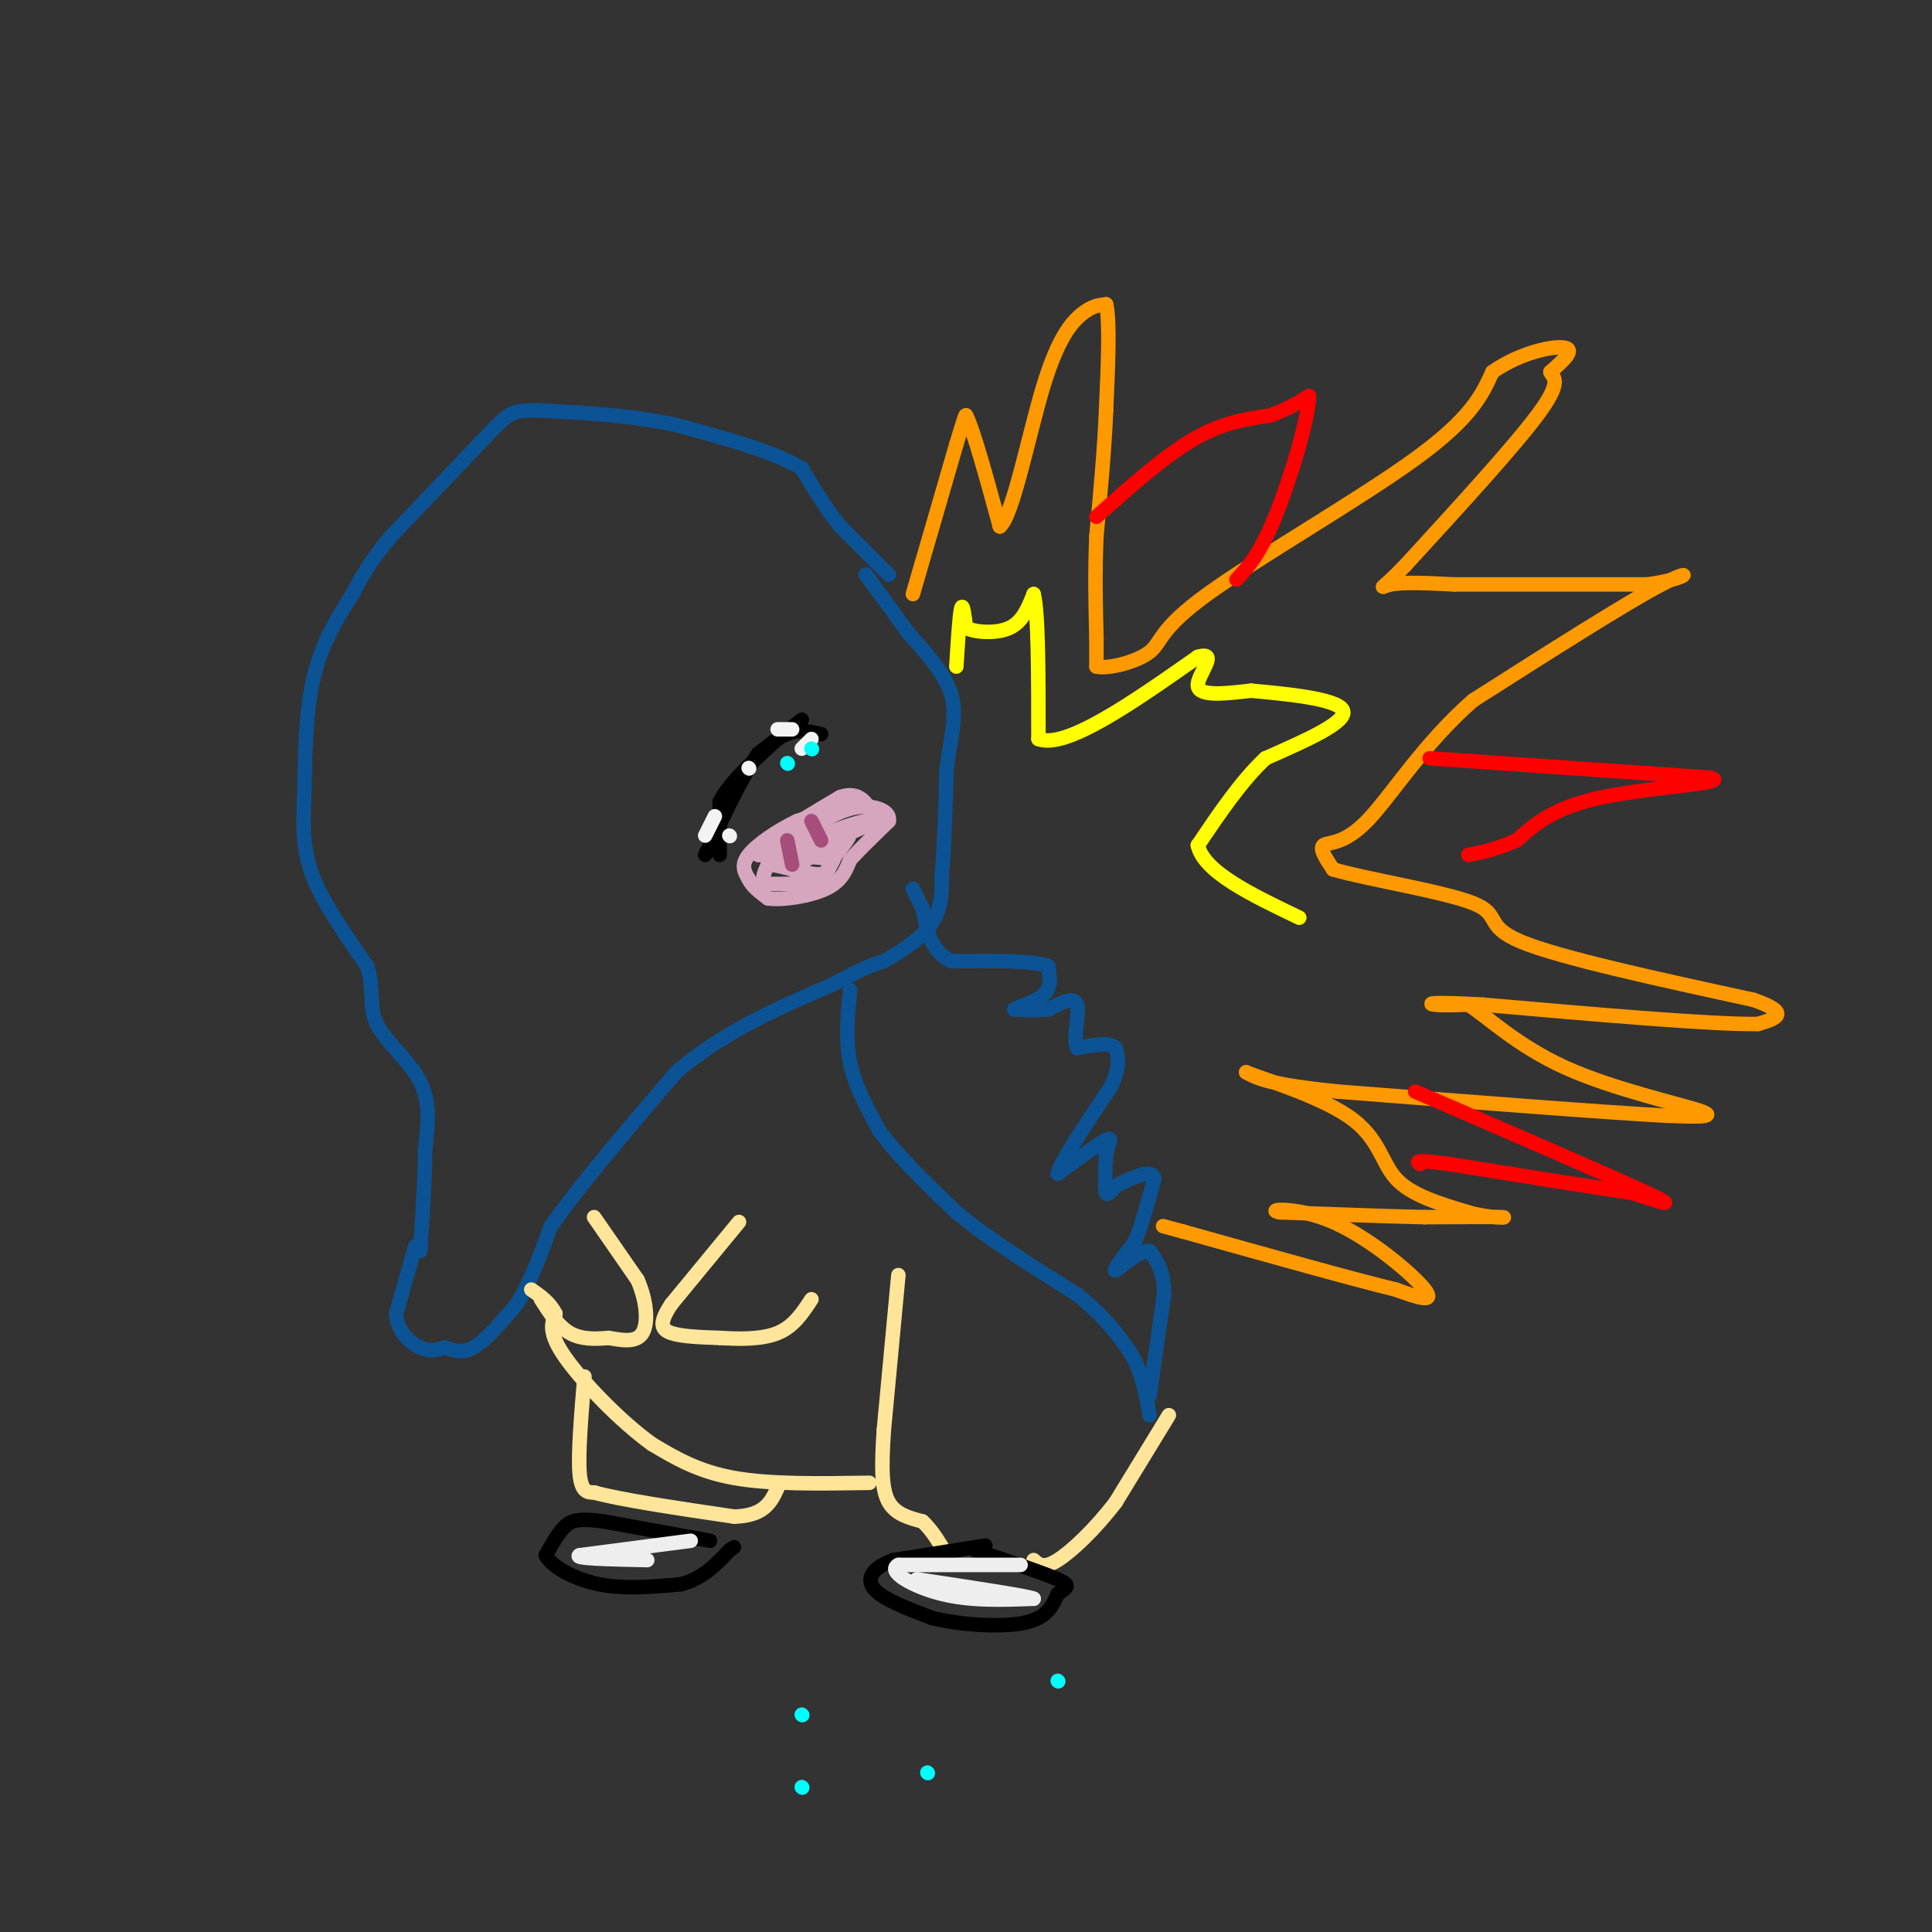 <svg viewBox='0 0 400 400' version='1.1' xmlns='http://www.w3.org/2000/svg' xmlns:xlink='http://www.w3.org/1999/xlink'><rect x="0" y="0" width="400" height="400" fill="#333333" stroke="none"/><g fill='none' stroke='#ff9900' stroke-width='3' stroke-linecap='round' stroke-linejoin='round'><path d='M189,123c0.000,0.000 9.000,-31.000 9,-31'/><path d='M198,92c1.833,-6.167 1.917,-6.083 2,-6'/><path d='M200,86c1.500,2.833 4.250,12.917 7,23'/><path d='M207,109c2.702,-2.131 5.958,-18.958 9,-29c3.042,-10.042 5.869,-13.298 8,-15c2.131,-1.702 3.565,-1.851 5,-2'/><path d='M229,63c0.833,3.333 0.417,12.667 0,22'/><path d='M229,85c-0.333,8.000 -1.167,17.000 -2,26'/><path d='M227,111c-0.333,7.833 -0.167,14.417 0,21'/><path d='M227,132c0.000,4.500 0.000,5.250 0,6'/><path d='M227,138c2.399,0.587 8.396,-0.946 11,-3c2.604,-2.054 1.817,-4.630 12,-12c10.183,-7.370 31.338,-19.534 43,-28c11.662,-8.466 13.831,-13.233 16,-18'/><path d='M309,77c5.956,-4.133 12.844,-5.467 15,-5c2.156,0.467 -0.422,2.733 -3,5'/><path d='M321,77c0.333,1.133 2.667,1.467 -2,8c-4.667,6.533 -16.333,19.267 -28,32'/><path d='M291,117c-5.600,5.867 -5.600,4.533 -3,4c2.600,-0.533 7.800,-0.267 13,0'/><path d='M301,121c8.833,0.000 24.417,0.000 40,0'/><path d='M341,121c8.622,-1.067 10.178,-3.733 3,0c-7.178,3.733 -23.089,13.867 -39,24'/><path d='M305,145c-10.452,9.131 -17.083,19.958 -22,25c-4.917,5.042 -8.119,4.298 -9,5c-0.881,0.702 0.560,2.851 2,5'/><path d='M276,180c6.845,2.024 22.958,4.583 29,7c6.042,2.417 2.012,4.690 10,8c7.988,3.310 27.994,7.655 48,12'/><path d='M363,207c8.167,2.833 4.583,3.917 1,5'/><path d='M364,212c-9.333,0.167 -33.167,-1.917 -57,-4'/><path d='M307,208c-11.400,-0.622 -11.400,-0.178 -10,0c1.400,0.178 4.200,0.089 7,0'/><path d='M304,208c3.857,2.417 10.000,8.458 20,13c10.000,4.542 23.857,7.583 28,9c4.143,1.417 -1.429,1.208 -7,1'/><path d='M345,231c-12.500,-0.667 -40.250,-2.833 -68,-5'/><path d='M277,226c-14.500,-1.500 -16.750,-2.750 -19,-4'/><path d='M258,222c1.393,0.726 14.375,4.542 21,9c6.625,4.458 6.893,9.560 10,13c3.107,3.440 9.054,5.220 15,7'/><path d='M304,251c4.600,1.311 8.600,1.089 7,1c-1.600,-0.089 -8.800,-0.044 -16,0'/><path d='M295,252c-7.667,-0.167 -18.833,-0.583 -30,-1'/><path d='M265,251c-3.357,-0.536 3.250,-1.375 11,2c7.750,3.375 16.643,10.964 19,14c2.357,3.036 -1.821,1.518 -6,0'/><path d='M289,267c-8.333,-2.000 -26.167,-7.000 -44,-12'/><path d='M245,255c-7.333,-2.000 -3.667,-1.000 0,0'/></g>
<g fill='none' stroke='#ff0000' stroke-width='3' stroke-linecap='round' stroke-linejoin='round'><path d='M227,107c7.000,-6.250 14.000,-12.500 20,-16c6.000,-3.500 11.000,-4.250 16,-5'/><path d='M263,86c4.000,-1.500 6.000,-2.750 8,-4'/><path d='M271,82c0.044,4.356 -3.844,17.244 -7,25c-3.156,7.756 -5.578,10.378 -8,13'/><path d='M296,157c0.000,0.000 58.000,4.000 58,4'/><path d='M354,161c4.933,1.111 -11.733,1.889 -22,4c-10.267,2.111 -14.133,5.556 -18,9'/><path d='M314,174c-4.667,2.000 -7.333,2.500 -10,3'/><path d='M293,226c20.250,8.750 40.500,17.500 48,21c7.500,3.500 2.250,1.750 -3,0'/><path d='M338,247c-6.833,-1.000 -22.417,-3.500 -38,-6'/><path d='M300,241c-7.333,-1.000 -6.667,-0.500 -6,0'/></g>
<g fill='none' stroke='#0b5394' stroke-width='3' stroke-linecap='round' stroke-linejoin='round'><path d='M184,119c0.000,0.000 -10.000,-10.000 -10,-10'/><path d='M174,109c-3.000,-3.667 -5.500,-7.833 -8,-12'/><path d='M166,97c-5.667,-3.500 -15.833,-6.250 -26,-9'/><path d='M140,88c-9.000,-2.000 -18.500,-2.500 -28,-3'/><path d='M112,85c-5.911,-0.289 -6.689,0.489 -11,5c-4.311,4.511 -12.156,12.756 -20,21'/><path d='M81,111c-4.667,5.500 -6.333,8.750 -8,12'/><path d='M73,123c-2.933,4.533 -6.267,9.867 -8,17c-1.733,7.133 -1.867,16.067 -2,25'/><path d='M63,165c-0.356,6.867 -0.244,11.533 2,17c2.244,5.467 6.622,11.733 11,18'/><path d='M76,200c1.631,4.952 0.208,8.333 2,12c1.792,3.667 6.798,7.619 9,12c2.202,4.381 1.601,9.190 1,14'/><path d='M88,238c0.000,5.833 -0.500,13.417 -1,21'/><path d='M86,258c0.000,0.000 -4.000,14.000 -4,14'/><path d='M82,272c0.267,3.733 2.933,6.067 5,7c2.067,0.933 3.533,0.467 5,0'/><path d='M92,279c1.711,0.400 3.489,1.400 6,0c2.511,-1.400 5.756,-5.200 9,-9'/><path d='M107,270c2.667,-4.167 4.833,-10.083 7,-16'/><path d='M114,254c5.500,-8.000 15.750,-20.000 26,-32'/><path d='M140,222c9.667,-8.333 20.833,-13.167 32,-18'/><path d='M172,204c7.167,-3.833 9.083,-4.417 11,-5'/><path d='M183,199c3.844,-2.111 7.956,-4.889 10,-8c2.044,-3.111 2.022,-6.556 2,-10'/><path d='M195,181c0.500,-5.333 0.750,-13.667 1,-22'/><path d='M196,159c0.778,-6.178 2.222,-10.622 1,-15c-1.222,-4.378 -5.111,-8.689 -9,-13'/><path d='M188,131c-2.833,-4.000 -5.417,-7.500 -8,-11'/><path d='M180,120c-1.333,-1.833 -0.667,-0.917 0,0'/><path d='M176,205c-0.500,5.083 -1.000,10.167 0,15c1.000,4.833 3.500,9.417 6,14'/><path d='M182,234c3.667,5.167 9.833,11.083 16,17'/><path d='M198,251c6.833,5.667 15.917,11.333 25,17'/><path d='M223,268c6.000,4.833 8.500,8.417 11,12'/><path d='M234,280c2.500,4.167 3.250,8.583 4,13'/><path d='M238,289c0.000,0.000 3.000,-21.000 3,-21'/><path d='M241,268c0.000,-5.000 -1.500,-7.000 -3,-9'/><path d='M238,259c-2.200,-0.244 -6.200,3.644 -7,4c-0.800,0.356 1.600,-2.822 4,-6'/><path d='M235,257c1.333,-3.167 2.667,-8.083 4,-13'/><path d='M239,244c-0.500,-2.000 -3.750,-0.500 -7,1'/><path d='M232,245c-1.756,0.956 -2.644,2.844 -3,2c-0.356,-0.844 -0.178,-4.422 0,-8'/><path d='M229,239c0.444,-2.222 1.556,-3.778 0,-3c-1.556,0.778 -5.778,3.889 -10,7'/><path d='M219,243c0.167,-1.833 5.583,-9.917 11,-18'/><path d='M230,225c2.000,-4.333 1.500,-6.167 1,-8'/><path d='M231,217c-1.167,-1.333 -4.583,-0.667 -8,0'/><path d='M223,217c-0.978,-2.044 0.578,-7.156 0,-9c-0.578,-1.844 -3.289,-0.422 -6,1'/><path d='M217,209c-2.167,0.167 -4.583,0.083 -7,0'/><path d='M210,209c0.200,-0.400 4.200,-1.400 6,-3c1.800,-1.600 1.400,-3.800 1,-6'/><path d='M217,200c-3.167,-1.167 -11.583,-1.083 -20,-1'/><path d='M197,199c-4.333,-2.000 -5.167,-6.500 -6,-11'/><path d='M191,188c-1.333,-2.500 -1.667,-3.250 -2,-4'/></g>
<g fill='none' stroke='#ffe599' stroke-width='3' stroke-linecap='round' stroke-linejoin='round'><path d='M123,252c0.000,0.000 9.000,13.000 9,13'/><path d='M132,265c1.933,4.422 2.267,8.978 1,11c-1.267,2.022 -4.133,1.511 -7,1'/><path d='M126,277c-2.600,0.244 -5.600,0.356 -8,-1c-2.400,-1.356 -4.200,-4.178 -6,-7'/><path d='M153,253c0.000,0.000 -14.000,17.000 -14,17'/><path d='M139,270c-2.622,3.933 -2.178,5.267 0,6c2.178,0.733 6.089,0.867 10,1'/><path d='M149,277c3.911,0.244 8.689,0.356 12,-1c3.311,-1.356 5.156,-4.178 7,-7'/><path d='M186,264c0.000,0.000 -3.000,32.000 -3,32'/><path d='M183,296c-0.556,8.133 -0.444,12.467 1,15c1.444,2.533 4.222,3.267 7,4'/><path d='M191,315c2.000,1.833 3.500,4.417 5,7'/><path d='M242,293c0.000,0.000 -11.000,18.000 -11,18'/><path d='M231,311c-4.156,5.467 -9.044,10.133 -12,12c-2.956,1.867 -3.978,0.933 -5,0'/><path d='M180,307c-10.250,0.167 -20.500,0.333 -28,-1c-7.500,-1.333 -12.250,-4.167 -17,-7'/><path d='M135,299c-6.556,-4.689 -14.444,-12.911 -18,-18c-3.556,-5.089 -2.778,-7.044 -2,-9'/><path d='M115,272c-1.167,-2.333 -3.083,-3.667 -5,-5'/><path d='M121,285c-0.667,8.000 -1.333,16.000 -1,20c0.333,4.000 1.667,4.000 3,4'/><path d='M123,309c5.333,1.500 17.167,3.250 29,5'/><path d='M152,314c6.333,-0.167 7.667,-3.083 9,-6'/></g>
<g fill='none' stroke='#000000' stroke-width='3' stroke-linecap='round' stroke-linejoin='round'><path d='M147,319c0.000,0.000 -22.000,-4.000 -22,-4'/><path d='M125,315c-5.022,-0.667 -6.578,-0.333 -8,1c-1.422,1.333 -2.711,3.667 -4,6'/><path d='M113,322c1.067,2.267 5.733,4.933 11,6c5.267,1.067 11.133,0.533 17,0'/><path d='M141,328c4.500,-1.167 7.250,-4.083 10,-7'/><path d='M151,321c1.667,-1.167 0.833,-0.583 0,0'/><path d='M204,320c0.000,0.000 -19.000,3.000 -19,3'/><path d='M185,323c-4.378,1.533 -5.822,3.867 -4,6c1.822,2.133 6.911,4.067 12,6'/><path d='M193,335c5.778,1.422 14.222,1.978 19,1c4.778,-0.978 5.889,-3.489 7,-6'/><path d='M219,330c1.844,-1.333 2.956,-1.667 0,-3c-2.956,-1.333 -9.978,-3.667 -17,-6'/><path d='M166,149c0.000,0.000 -9.000,7.000 -9,7'/><path d='M157,156c-3.333,4.667 -7.167,12.833 -11,21'/><path d='M149,177c0.000,0.000 0.000,-11.000 0,-11'/><path d='M149,166c2.000,-4.000 7.000,-8.500 12,-13'/><path d='M161,153c3.500,-2.333 6.250,-1.667 9,-1'/></g>
<g fill='none' stroke='#f3f3f3' stroke-width='3' stroke-linecap='round' stroke-linejoin='round'><path d='M146,173c0.000,0.000 2.000,-4.000 2,-4'/><path d='M151,173c0.000,0.000 0.100,0.100 0.1,0.1'/><path d='M161,151c0.000,0.000 3.000,0.000 3,0'/><path d='M168,153c0.000,0.000 -2.000,2.000 -2,2'/><path d='M155,159c0.000,0.000 0.100,0.100 0.1,0.1'/></g>
<g fill='none' stroke='#d5a6bd' stroke-width='3' stroke-linecap='round' stroke-linejoin='round'><path d='M177,166c0.000,0.000 -12.000,4.000 -12,4'/><path d='M165,170c-4.089,1.956 -8.311,4.844 -10,7c-1.689,2.156 -0.844,3.578 0,5'/><path d='M155,182c0.667,1.500 2.333,2.750 4,4'/><path d='M159,186c3.067,0.444 8.733,-0.444 12,-2c3.267,-1.556 4.133,-3.778 5,-6'/><path d='M176,178c2.167,-2.333 5.083,-5.167 8,-8'/><path d='M184,170c0.444,-2.000 -2.444,-3.000 -5,-3c-2.556,0.000 -4.778,1.000 -7,2'/><path d='M172,169c-3.333,1.833 -8.167,5.417 -13,9'/><path d='M159,178c0.833,0.500 9.417,-2.750 18,-6'/><path d='M177,172c3.778,-1.556 4.222,-2.444 2,-2c-2.222,0.444 -7.111,2.222 -12,4'/><path d='M167,174c-2.333,1.500 -2.167,3.250 -2,5'/><path d='M165,179c2.000,-0.733 8.000,-5.067 10,-6c2.000,-0.933 0.000,1.533 -2,4'/><path d='M173,177c-0.756,1.689 -1.644,3.911 -4,5c-2.356,1.089 -6.178,1.044 -10,1'/><path d='M159,183c-1.667,-0.500 -0.833,-2.250 0,-4'/><path d='M159,179c2.089,-0.044 7.311,1.844 10,2c2.689,0.156 2.844,-1.422 3,-3'/><path d='M172,178c-2.000,-0.667 -8.500,-0.833 -15,-1'/><path d='M157,177c0.333,-2.167 8.667,-7.083 17,-12'/><path d='M174,165c4.000,-1.333 5.500,1.333 7,4'/></g>
<g fill='none' stroke='#a64d79' stroke-width='3' stroke-linecap='round' stroke-linejoin='round'><path d='M163,174c0.000,0.000 1.000,5.000 1,5'/><path d='M168,170c0.000,0.000 2.000,4.000 2,4'/></g>
<g fill='none' stroke='#00ffff' stroke-width='3' stroke-linecap='round' stroke-linejoin='round'><path d='M163,158c0.000,0.000 0.100,0.100 0.1,0.1'/><path d='M168,155c0.000,0.000 0.100,0.100 0.1,0.1'/><path d='M192,367c0.000,0.000 0.100,0.100 0.1,0.1'/><path d='M166,355c0.000,0.000 0.100,0.100 0.1,0.1'/><path d='M166,370c0.000,0.000 0.100,0.100 0.1,0.1'/><path d='M219,348c0.000,0.000 0.100,0.100 0.1,0.1'/></g>
<g fill='none' stroke='#eeeeee' stroke-width='3' stroke-linecap='round' stroke-linejoin='round'><path d='M143,319c0.000,0.000 -23.000,3.000 -23,3'/><path d='M120,322c-1.500,0.667 6.250,0.833 14,1'/><path d='M206,324c3.667,0.000 7.333,0.000 4,0c-3.333,0.000 -13.667,0.000 -24,0'/><path d='M186,324c-2.578,1.289 2.978,4.511 9,6c6.022,1.489 12.511,1.244 19,1'/><path d='M214,331c-0.833,-0.500 -12.417,-2.250 -24,-4'/><path d='M190,327c-1.667,-0.167 6.167,1.417 14,3'/></g>
<g fill='none' stroke='#ffff00' stroke-width='3' stroke-linecap='round' stroke-linejoin='round'><path d='M198,138c0.333,-5.333 0.667,-10.667 1,-12c0.333,-1.333 0.667,1.333 1,4'/><path d='M200,130c1.933,0.933 6.267,1.267 9,0c2.733,-1.267 3.867,-4.133 5,-7'/><path d='M214,123c1.000,3.833 1.000,16.917 1,30'/><path d='M215,153c5.667,2.167 19.333,-7.417 33,-17'/><path d='M248,136c4.644,-1.356 -0.244,3.756 0,6c0.244,2.244 5.622,1.622 11,1'/><path d='M259,143c6.644,0.600 17.756,1.600 19,4c1.244,2.400 -7.378,6.200 -16,10'/><path d='M262,157c-5.000,4.667 -9.500,11.333 -14,18'/><path d='M248,175c1.167,5.500 11.083,10.250 21,15'/></g>
</svg>